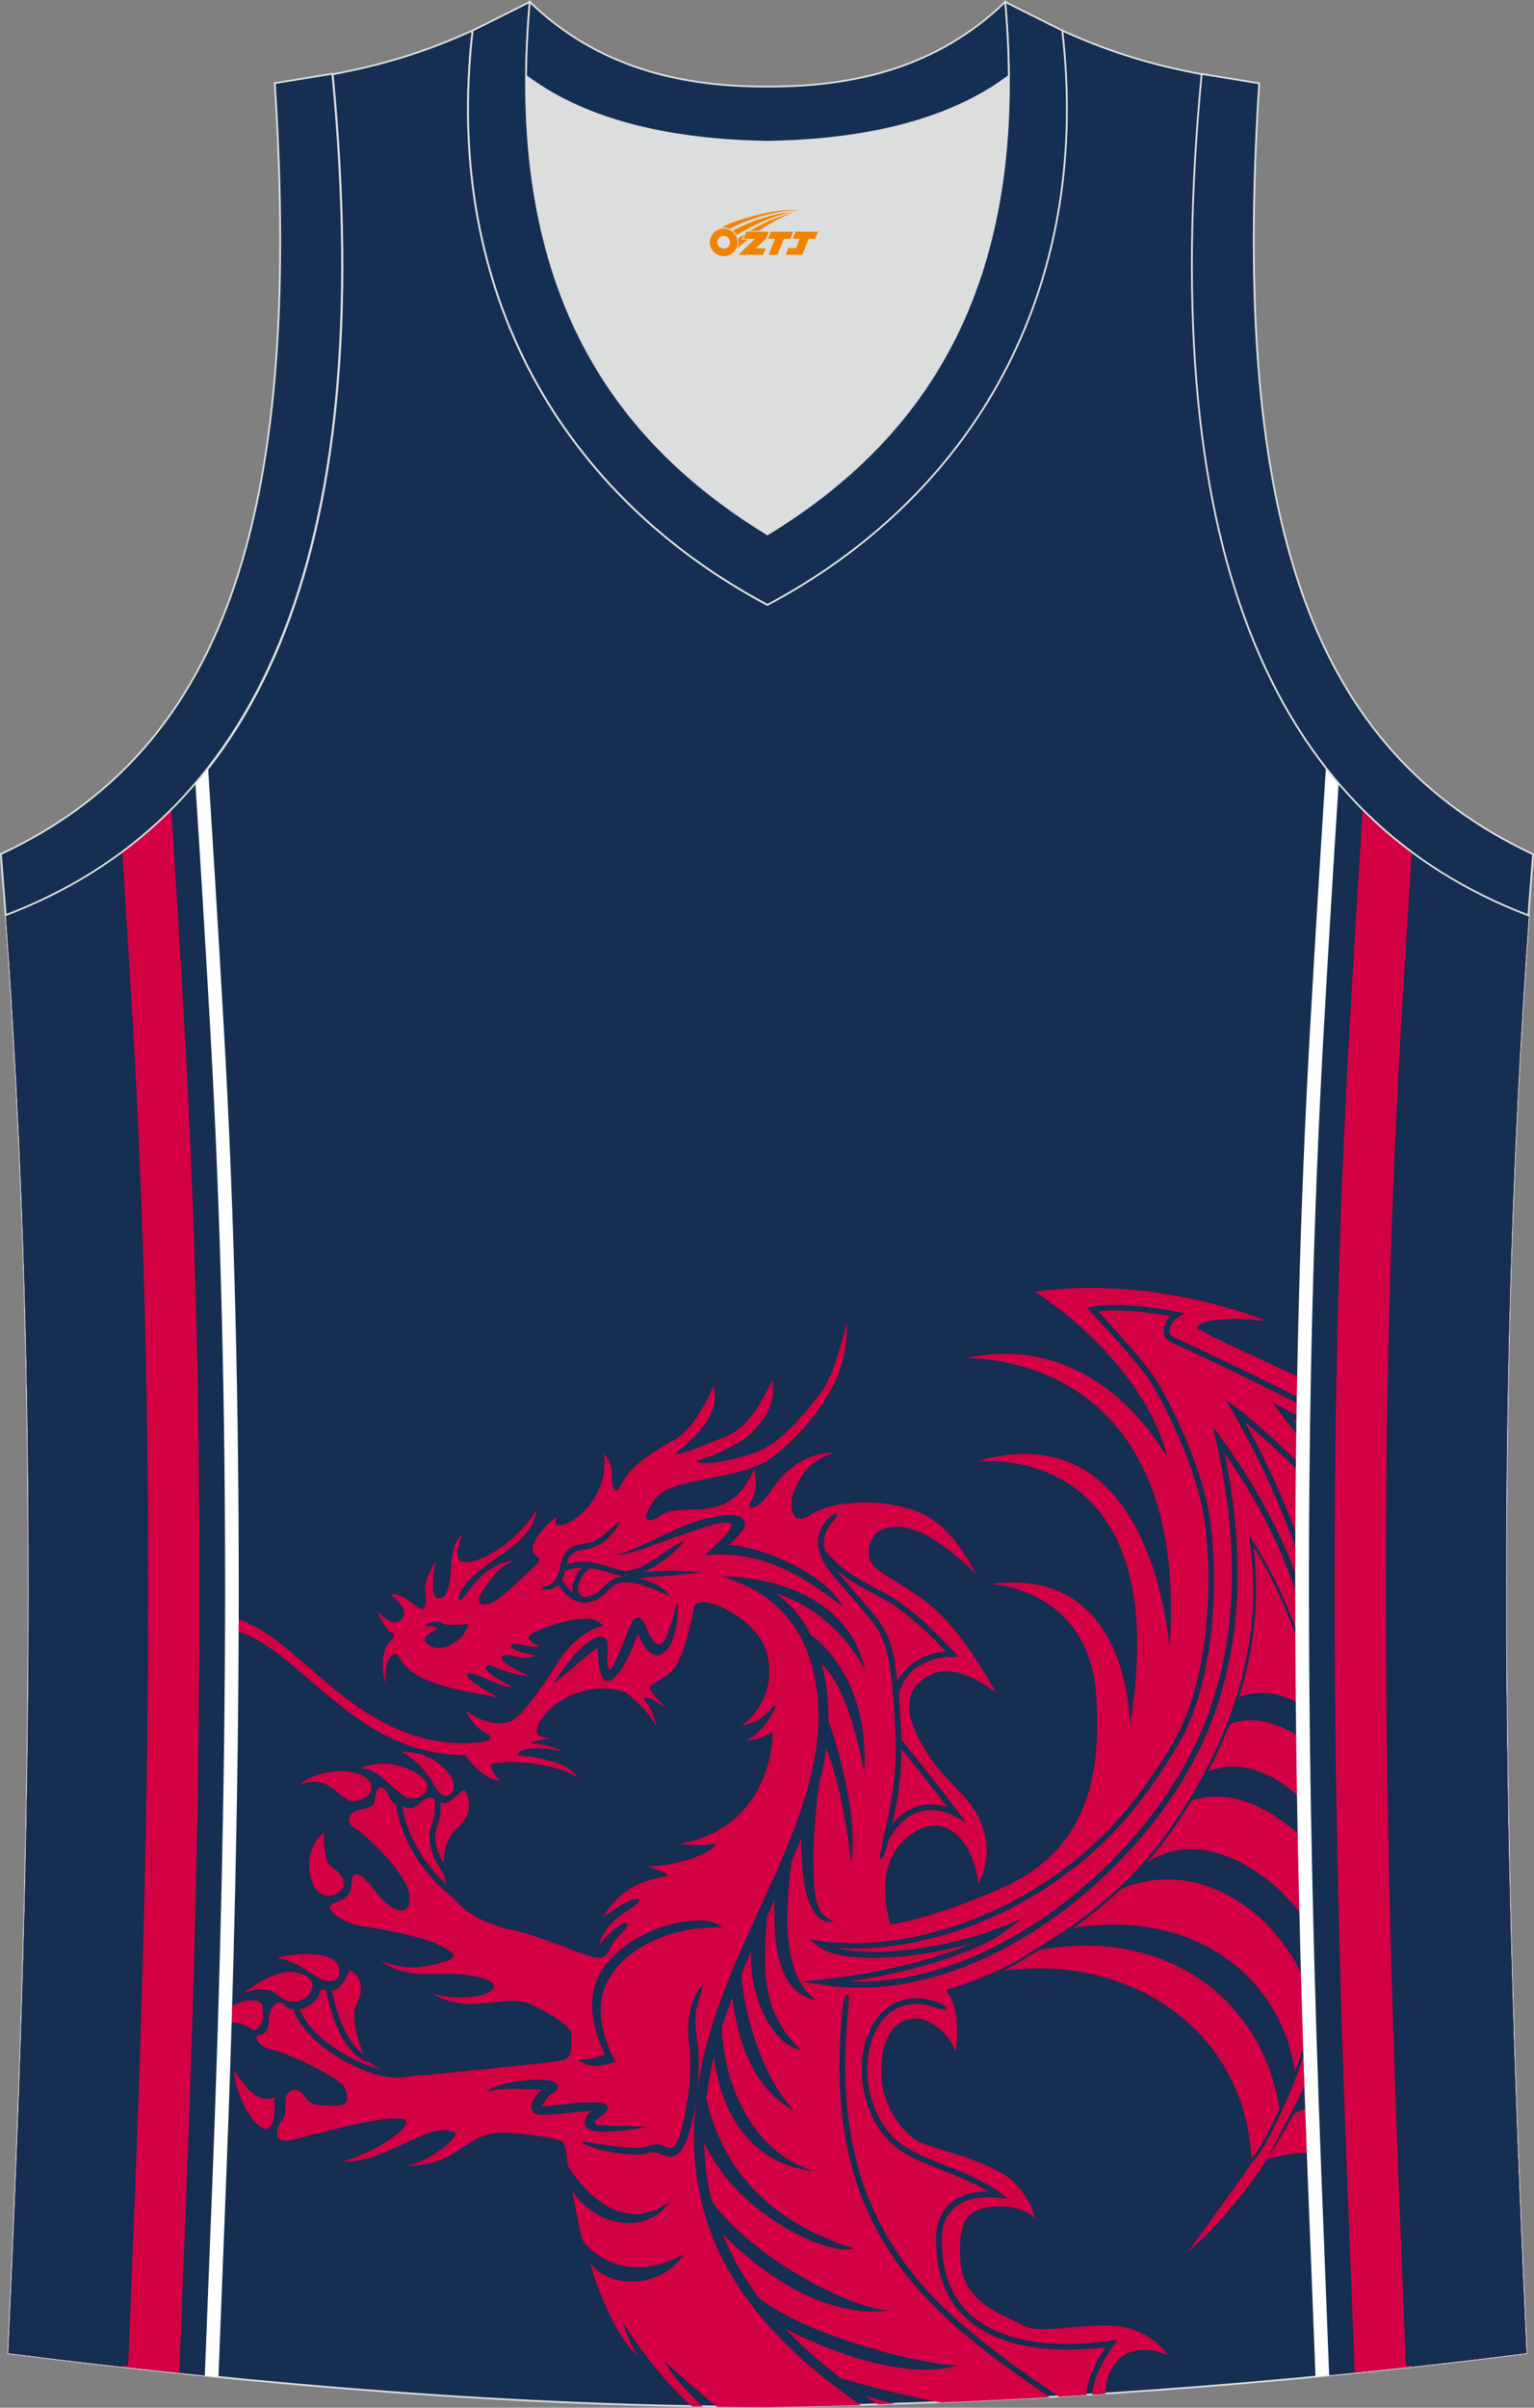 <?xml version="1.0" encoding="utf-8"?>
<!-- Generator: Adobe Illustrator 22.0.0, SVG Export Plug-In . SVG Version: 6.00 Build 0)  -->
<svg xmlns="http://www.w3.org/2000/svg" xmlns:xlink="http://www.w3.org/1999/xlink" version="1.1" id="图层_1" x="0px" y="0px" width="340.57px" height="534.36px" viewBox="0 0 340.57 534.36" enable-background="new 0 0 340.57 534.36" xml:space="preserve">
<rect x="0" y="0" width="340.57" height="534.36" fill="#808080" stroke="none"/>
<g>
	<path fill="#152E51" stroke="#DCDDDD" stroke-width="0.4" stroke-miterlimit="22.926" d="M170.34,534.16c0.02,0,0.03,0,0.05,0   H170.34L170.34,534.16L170.34,534.16z M170.39,534.16c57.65-0.83,113.48-4.91,168.48-11.91c-4.81-104.47-7.38-209.79,0.53-319.02   l-0.01,0c-54.79-20.88-83.05-77.61-72.53-186.74l0.02,0c-10.7-2.01-19.83-4.64-31.07-9.71c6.73,58.28-20.29,103.43-65.45,127.46   C125.2,110.21,98.18,65.06,104.91,6.78c-11.23,5.07-20.37,7.7-31.07,9.71l0.02,0C84.38,125.61,56.12,182.35,1.33,203.22l-0.16-2.08   c8.09,109.98,5.52,215.97,0.68,321.11C56.41,529.2,115.42,534.16,170.39,534.16z"/>
	<path fill="#D30044" d="M170.34,534.16c0.02,0,0.03,0,0.05,0H170.34L170.34,534.16L170.34,534.16z M281.22,293.19   c0,0-23.96-10.27-51.44-6.54c0,0,24.06,14.99,29.47,37.04c0,0-14.96-28.94-44.98-22.22c0,0,50.26-2.54,45.36,64.44   c0,0-3.21-53.23-42.82-41.56c0,0,44.53-5.45,34.06,58.59c0,0,0.26-35.69-31.04-31.37c0,0,21.71,0.63,23.51,24.44   c1.8,23.8-5.77,36.31-21.08,43.08c-15.31,6.77-24.54,8.05-24.54,8.05s-4.43-12.52,3.6-19.33c8.03-6.81,14.85,0.55,15.85,10.24   c0,0,3.52-5.63,0.97-12.61c-2.55-6.98-7.73-9.45-11.59-15.28c-3.86-5.83-7.16-12.73-2.3-16.9c4.86-4.17,10.21-2.48,16.83,2.35   c0,0-6.21-11.76-13.08-18.08c-6.87-6.32-14.46-8.44-15-11.76c-0.54-3.32,0.71-7.35,7.1-6.87c6.39,0.48,14.91,8.66,16.55,10.5   c0,0-4.51-10.15-12.07-13.54c-7.56-3.39-19.53-3.07-24.57,0.28c-5.04,3.35-4.52-3.39-3.9-4.72s2.09-7.08,9.23-8.97   c0,0-8.06-0.98-14.24,8.5c-2.64,4.05-5.55,4.5-4.45,2.45c0.91-1.69,1.55-3.15,0.79-7.44c-5.66,13.53-15.81,6.67-21.06,10.54   c-1.48,1.1-4.2,1.73-2.37-1.52c1.84-3.25,2.65-4.27,7.9-5.69c5.25-1.43,14.71-2.23,19.31-5.7c4.6-3.47,8.96-7.95,12.71-14.19   c3.74-6.25,4.27-12.52,4.04-15.75c0,0-2.71,11.75-5.72,15.43c-3.01,3.67-8.51,11.26-14.66,13.33c-6.15,2.08-12.18,2.96-12.94,1.86   c0,0,9.06-2.87,12.34-6.44c3.28-3.58,5.25-6.37,4.45-11.69c0,0-3.9,10.15-10.13,12.62c-6.23,2.47-11.08,4.48-11.24,3.87   c-0.15-0.62,10.74-7.15,8.31-14.95c0,0-3.79,9.21-8.53,11.81c-4.74,2.6-6.86,4.06-9.57,6.69c-2.71,2.63-2.79,5.72-3.98,4.16   c-1.19-1.56,0.67-4.64-2.21-7.7c1.59,12.8-12.96,19.33-10.42,14.06c-2.63,1.48-6.87,6.65-4.94,8.37c1.22,1.09,1.54,1.18,0.03,2.49   c-1.14,0.98-5.31,5.16-7.99,7.2c-2.42,1.85-6.45,2.4-3.29-2.19c2.84-4.12,4.31-5.38,6.83-6.25c0,0-5.74-0.1-10.65,7.25   c-1.91,2.86-2.34,1.23-1.21-0.65c4.14-6.88,15.81-9.52,16.76-18.05c-4.85,8.95-19.56,16.39-17.52,8.54   c0.38-1.48,0.7-2.26,0.97-3.02c-0.71,0.83-1.88,1.39-2.42,6.02c-0.2,1.67-0.04,8.68-3.01,8.33c-2.01-0.24-0.76-6.97-0.44-8.2   c0,0-2.87,3.83-2.31,6.94c0.32,1.77,0.25,4.89-2.1,3.03c-1.28-1.02-3.53-2.95-5.77-2.67c0,0,2.7,1.81,3.08,3.71   c0.38,1.9-1.53,2.96-3,2.28c-1.47-0.68-1.9-1.16-2.92-2.3c0.1,0.88,2.34,4.69,3.02,4.73c0.68,0.05,1.23,0.75-0.42,2.33   c-1.87,1.79-1.51,6.78-0.81,9.04c0,0-0.15-3.91,0.74-5.37c0.9-1.45,1.86-1.47,2.31-0.51c2.96,6.41,16.03,7.7,22.06,8.99   c0,0-6.37-3.35-6.85-4.61c-0.48-1.26,1.54-0.63,3.45,0.21c1.91,0.84,5.15,2.26,6.65,2.09c0,0-5.7-2.63-6.08-4.18   c-0.38-1.56,1.62-0.27,3.37,0.26c1.75,0.52,3.58,1.42,6.41,1.4c0,0-5.65-2.19-6.15-3.66c-0.5-1.47,1.68-0.9,3.97-0.44   c2.29,0.46,3.42-0.38,3.42-0.38s-5.1-1.05-5.32-1.86c-0.5-1.87,3.02,0.22,6.2-0.14c-4.3-2.13-2.08-2.85,1.27-4.2   c2.75-1.11,10.74-3.39,12.55-0.76c0,0,0.39,0.54-0.76,0.71c-1.14,0.17-5.63,2.57-8.51,7.07c-2.88,4.51-8.02,12.68-11.06,13.82   c-3.04,1.14-7.22-0.36-9.69-2.39c0.19,1.14,2.44,4.08,3.86,4.69c1.42,0.6,1.94,1.48,0.89,1.93c-1.05,0.45-7.79,1.26-14.54-0.61   c-20.24-5.6-29.42-24.61-44.11-27.26c-6.38-1.15-12.7-1.15-19.59,1.14c0,0,13.73-1.15,14.49-0.39c0.83,0.84-9.23,3.54-11.06,8.5   c0,0,5.1-5.77,13.45-6.35c17.39-1.23,28.71,28.29,56.38,28.18c0,0,3.57,5.29,7.64,5.77c0,0-2.44-2.9-1.93-3.63   c0.51-0.73,12.04-1.49,19.34,2.88c-3.3-4.72-13.44-4.75-13.41-5.1c0.03-0.35,0.62-1.3,3.65-1.42c3.03-0.13,5.01,0.6,6.24,0.66   c-1.04-0.67-4.54-1.65-6.37-1.78c-1.83-0.14,2.65-1.03,3.92-1.05c0,0-3.16-0.14-3.21-1.31c-0.19-4.22,9.12-12.36,19.63-8.98   c0,0,4.66,3.27,6.97,7.71c0,0-0.79-3.71-2.29-5.41c-1.5-1.69,0.69-1.01,1.23-0.73c0.54,0.28,3.31,2.04,3.31,2.04   s-3.91-3.67-3.77-4.65c0.14-0.99,4.5-2.1,6.23-5.51c1.73-3.4,3.25-9.88,3.49-11.89c0.55-4.57,13.56,1.86,15.92,8.69   c2.22,6.41,0.3,13.02-5.26,17.23c2.52-0.56,4.35-1.33,6.69-3.93c2.63-2.93-1.21,5.29-5.73,7.25c0,0,3.14-0.11,5.9-2.01   c0.28,2.36-1.05,21.49-20.49,24.8c1.27,0.38,5.52,0.57,7.24,0.08c1.72-0.48-0.18,1.42-3.01,2.62c-2.82,1.2-7.23,2.38-11.83,2.39   c0,0,4.86,1.15,4.61,1.98c-0.24,0.83-8.79,0.03-14.13,9.35c0,0,5.67-4.52,7.91-4.13c0,0,1.06,0.39-2.62,2.7   c-3.67,2.31-5.61,5-6.25,7.67c0,0,3.78-4.77,5.78-5s-1.22,2.71-2.31,3.93c-1.09,1.22-1.18,4.18-4.11,3.73   c-2.92-0.45-11.85-4.7-18.17-6.03c-4.24-0.89-10.05-2.9-13.28-7.05c-2.35-1.78-5.43-4.66-8.01-8.52c-2.27-3.4-4.18-7.57-4.88-12.44   c-0.75-0.27-1.08-0.6-1.77-2.14c-1.12-2.49-2.33-1.94-2.78,0.06c-0.45,1.99,0.2,2.52-3.27,3.24c-3.47,0.73-3.01,3.38-1.4,4.13   c1.6,0.75,11.27,9.4,12.11,14.63c0.84,5.23-3.54,4.62-7.31-0.37c-3.77-4.99-4.52-4.15-5.14-3.65c-0.62,0.49,0.31,3.52-1.9,4.94   c-2.21,1.43-3.93,1.15-3.15,2.51c0.78,1.35,3.71,3.35,8.17,3.91c4.46,0.56,13.13,2.56,15.15,3.6c2.02,1.04,6.61,2.77,2.14,4.03   c-4.47,1.26-8.33,2.23-14.43-0.17c6.13,4.18,11.32,2.61,16.71,2.96c16.17,1.05,6.69,7.52-5.08,4.36c8.41,5.04,15.96-0.25,21.9,2.39   c2.13,0.95,9.02,4.52,8.93,6.6c-0.08,2.08,0.47,5.15-1.69,5.74c-2.15,0.6-19.12,2.12-28.47,3.16c-1.74,0.19-3.35,0.3-4.82,0.31   c-1.69,0.38-3.9,0.71-6.69,0.14c-3.32-0.68-7.08-2.3-10.44-4.42c-4.19-2.65-7.79-6.11-9.24-9.53c-0.05-0.12-0.21-0.51-0.35-0.86   c-0.79-0.1-1.5-0.42-1.98-0.99c-0.97-1.16-3.09-0.42-3.35,2.57c-0.26,2.99-0.51,3.77-2.26,4.05c-1.74,0.28,0.23,2.85,2.9,3.31   s15.82,6.19,16.38,9c0.57,2.81,0.39,3.51-3.93,3.4c-4.32-0.11-4.32-0.87-5.7-2.58c-1.37-1.71-3.74-0.96-3.81,1.44   c-0.07,2.4,0.27,3.18-0.85,4.49c-1.12,1.31-1.74,4.08,0.32,4.36c2.06,0.28,4.95-1.06,9.25-1.96c0.96-0.2,26.25-7.13,15.49,0.98   c-4.6,3.47-9.98,5.25-11.79,5.7c10.05,0.43,18.79-9.03,25.05-6.59c1.85,0.72-5.61,6.73-10.68,7.55   c11.38-0.19,12.87-6.58,19.85-7.36c2.59-0.29,13.59,0.94,14.84,1.94c1.25,1,0.63,4.96,1.7,6.19c1.07,1.23,9.86,15.73,22.18,7.17   c-6.09,8.46-17.96,4.3-21.68-2.66c0,0,1.63,10.61,2.75,11.89c1.11,1.27,8.98,9.63,21.92,2.45c-4.42,7.3-16.43,8-20.76,1.8   c0,0,3.88,14.36,10.59,20.8c0,0-2.31-4.05-3.29-7.58c0,0,6.57,10.9,15.39,18.72l2.34,0.04c-3.15-2.96-6.52-6.59-8.58-10.17   c3.68,3.35,7.66,6.84,11.76,10.22c3.75,0.04,7.49,0.07,11.21,0.07c6.93-0.1,13.82-0.25,20.7-0.44   c-22.15-15.51-40.21-35.45-36.52-67.81c-0.1,0.73-0.21,1.44-0.34,2.13c-0.54,3.04-1.29,5.77-2.16,7.65   c-1.09,2.36-2.56,3.65-5.18,2.37c-0.52-0.26-1.68-0.78-3.01-0.29c-2.93,1.09-13.51-0.75-14.89-2.61c0.93,0.1,2.01,0.27,3.23,0.46   c3.98,0.62,9.35,1.46,11.6,0.62c2.09-0.78,3.03-0.32,3.91,0.11c0.44,0.21,0.85,0.42,1.67,0.11c0.98-0.36,2.14-4.09,2.96-8.74   c0.81-4.61,1.18-10.05,0.62-14.13c-1.23-9.07,3.14-13.39,3.15-13.4c-1.42,6.52-2.38,4.9-1.27,13.15c0.43,3.17,0.34,7.09-0.08,10.85   c0.37-2.73,0.89-5.54,1.57-8.44c2.6-11.04,7.49-21.69,12.29-32.18c8.25-18.01,16.27-35.52,11.81-53.23   c-1.28-5.07-3.32-8.7-5.53-11.32c-3.83-4.54-7.64-6.81-14.64-9.28c13.61,0.33,28.58,5.85,31.79,20.8   c-5.75-10.64-13.99-15.15-19.9-17.06c2.65,1.88,5.57,4.77,7.85,9.31c0,0,13.22,8.47,11.84,30.61c0,0-2.82-18.14-9.42-24.14   l-0.07-0.27c0.07,0.27,0.14,0.54,0.21,0.81c2.24,8.91,1.5,17.68-0.82,26.44l0.08-0.3c0,0-1.25,9.11-1.22,16.38   c0.03,7.27,0.08,12.84,4.59,13.94c0,0-5.6,2.38-6.97-10.74c-0.34-3.27-0.4-5.81-0.3-7.8l0.07-0.18c-0.72,1.86-1.49,3.72-2.29,5.59   c-0.83,7.05-3.19,24.69,5.58,30.77c-4.55-1.1-10.07-4.31-9.29-22.42l-1.38,3.01l-0.38,0.83c-0.76,12.09-1.41,20.85,7.63,29.68   c-7.45-1.61-11.93-14.45-11.04-22.12l0.1-0.24c-0.79,1.77-1.56,3.56-2.3,5.35c0.13,6.31,3.81,22.33,11.8,30.45   c-10.94-5.85-13.06-19.43-13.89-25.18c-0.82,2.18-1.59,4.38-2.29,6.58v0c0.26,11.56,6.21,27.69,20.6,31.97   c-15.95-1.77-21.26-15.59-22.37-25.56c-0.77,3.28-1.33,6.44-1.69,9.49c5.16,21.77,21.47,29.53,32.67,33.2   c-5.65,1.8-26.41-7.92-33.15-23.72c0.09,4.7,0.69,9.11,1.74,13.26c7.83,11.15,28.58,23.15,39.19,24.25   c-12.79,1.42-25.85-5.96-36.87-17.07c2.07,5.18,4.85,9.93,8.18,14.32c10.35,8.01,34.22,14.45,44.03,14.95   c-11.92,3.48-29.53-3.69-38.29-8.21c3.76,3.95,7.94,7.59,12.38,11.02c0.18,0.05,10.92,3.25,22.23,5.37   c8.08-0.32,16.12-0.71,24.14-1.16c-27.76-18.99-51.15-37.39-45.94-86.74c0.33-3.21,1.67-3.77,1.27,0.05   c-5.24,49.48,18.72,67.47,46.75,86.58c2.03-0.12,4.05-0.24,6.08-0.36c0.1-2.83,1.37-6.33,4.23-10.65c-3.16,0.4-6.43,0.6-9.64,0.54   c-6.54-0.13-12.9-1.38-17.89-4.4c-5.05-3.06-8.71-7.9-9.76-15.21c-0.23-1.61-0.34-3.35-0.3-5.22c-0.02-0.38-0.42-10.27,11.54-10.25   c-3.28-2.02-6.76-3.38-10.07-4.66c-5.13-2-9.86-3.84-13.04-7.77c-3.73-4.61-5.29-10.73-4.92-16.24c0.21-3.06,1-5.94,2.34-8.29h0   c1.37-2.4,3.3-4.26,5.75-5.21c2.36-0.92,5.2-1.01,8.45,0.07c2.34,0.77,3.55,2.56-0.23,1.26c-3.02-1.04-5.62-0.98-7.76-0.15   c-2.17,0.85-3.89,2.51-5.11,4.65l0,0c-1.25,2.19-1.99,4.89-2.18,7.75c-0.35,5.23,1.12,11.01,4.65,15.36   c2.97,3.67,7.55,5.45,12.51,7.39c4.03,1.57,8.3,3.23,12.24,6.08l1.89,1.36l-2.32-0.22c-13.1-1.25-12.47,8.8-12.47,8.82v0.05   c-0.04,1.81,0.07,3.49,0.29,5.05c1,6.88,4.43,11.43,9.16,14.3c4.79,2.9,10.93,4.1,17.26,4.22c3.63,0.07,7.31-0.21,10.85-0.72   l1.45-0.21l-0.85,1.2c-3.23,4.6-4.65,8.2-4.76,11.03c0.99-0.06,1.97-0.12,2.96-0.19c-0.08-0.38-0.1-0.78-0.05-1.21   c0.5-4.62,4.07-11.27,13.88-7.46c0,0-3.87-5.91-12.04-6.44c-8.17-0.53-16.43,1.99-20.13-0.13c-3.7-2.13-13.36-4.6-13.94-14.43   c-0.58-9.82,2.29-11.33,7.3-11.88c5.01-0.56,8.9,1.72,9.34,2.68c0,0-1.38-7.11-8.46-10.73c-7.08-3.61-14.14-4.77-17.54-6.5   c-3.4-1.73-7.72-7.85-8.12-13.72c-0.4-5.87,0.93-11.43,5.22-13.09c4.29-1.66,9.36,2.09,11.25,6.95c0,0,1.54-9.72-2.28-13.69   c0,0,3.49-0.87,8.86-3.07l3.72-1.69c2.05-0.94,5.69-3.21,8.49-4.97l0,0c0.8-0.5,1.53-0.96,2.13-1.32   c4.9-3.01,10.11-6.79,15.13-11.48c4.21-3.94,8.29-8.52,11.92-13.81c9.62-14.01,14.36-26.59,16.5-37.11   c2.15-10.51,1.71-18.97,0.98-24.76l-0.36-2.87l1.53,2.46c10.06,16.2,17.19,39.73,17.77,65.24c0.5,21.59-3.69,44.62-14.75,65.85   c-0.45,0.87-0.98,1.83-1.57,2.78c-0.6,0.96-1.26,1.89-1.98,2.68l-0.61,0.68c-0.34,0.56-0.68,1.13-1.03,1.69l-12.93,17.88   c5.96-5.24,11.47-11.59,16.39-18.8c2.29-3.5,3.77-7,5.76-10.63c3.89-7.11,7.24-14.83,9.93-22.98c3.7-11.21,6.18-23.23,7.12-35.63   c1.04-13.61,0.14-26.65-2.37-39.46c-2.51-12.82-6.64-25.43-12.06-38.2l-1.09-2.57l2.09,1.85c1.63,1.44,6.52,5.97,12.72,14.35   c6.19,8.37,13.69,20.61,20.57,37.48c4.37,10.72,8.95,23.73,12.5,38.43c-0.08-3.2-0.15-6.4-0.22-9.6c-0.94-2.87-1.83-5.61-2.68-8.27   c-7.29-22.62-12.36-38.36-30.4-63.63c-3.46-4.85-7.92-9.83-12.28-14.27c-5.21-5.3-10.27-9.81-13.34-12.37   c7.23,13.01,13.23,27.77,17.4,43.02c4.31,15.73,6.69,31.96,6.51,47.31l-0.08,6.7l-1.18-6.6c-0.72-4.01-1.39-7.96-2.04-11.79   c-4.46-26.34-8.02-47.31-25.1-71.74c2.46,11.89,3.32,22.76,2.76,32.73c-0.61,10.83-2.91,20.6-6.68,29.51   c-6.8,16.04-20.6,32.24-37.19,43.15c-14.74,9.69-31.7,15.2-47.92,12.72l-4.76-0.73l4.78-0.53c8.96-1,16.81-2.66,23.21-4.53   c3.88-1.14,7.23-2.35,9.96-3.54c-5.64,1.62-11.62,2.67-17.04,3.1c-7.85,0.61-14.55-0.12-17.4-2.41l-1.77-1.43l2.25,0.3   c11.83,1.59,25.27-0.76,37.89-6.43c12.13-5.45,23.5-13.96,31.98-24.98c5.24-6.81,8.25-12.22,8.26-12.23l0.01-0.01   c3.78-6.21,5.98-14.13,7.1-22.09c1.52-10.77,1.1-21.59,0.01-28.32c-0.78-4.84-2.51-10.18-4.49-15.11c-2.8-6.96-6.09-13.06-7.9-15.7   c-3.1-4.51-12.81-14.82-12.84-14.85l-0.79-0.84l1.13-0.22c6.86-1.32,18.97,1.12,19.01,1.13l1.64,0.33l-1.45,0.84   c-0.72,0.42-1.32,1.13-1.67,1.88c-0.17,0.38-0.28,0.77-0.3,1.14c-0.02,0.33,0.04,0.63,0.18,0.87c0.12,0.21,0.32,0.39,0.6,0.52   c6.78,3.09,16.36,7.66,24.66,11.85c6.52,3.29,12.26,6.35,15.26,8.31c12.98,8.46,24.25,17.82,34.02,28.11   c0.01-1.88,0.01-3.77,0.02-5.65c-15.69-16.36-30.05-25.64-38.54-29.99c-12.19-6.25-29.17-13.37-29.89-14.56   C265.22,293.52,270.36,291.93,281.22,293.19L281.22,293.19z M338.34,510.41c-0.34,1.81-0.71,3.63-1.11,5.46   c-0.56,2.55-1.08,4.77-1.62,6.79c1.09-0.14,2.18-0.27,3.27-0.41C338.69,518.3,338.51,514.36,338.34,510.41L338.34,510.41z    M334.61,390.04c0.05,3.35,0.1,6.7,0.16,10.05c-2.56-8.74-5.59-16.92-9.1-24.75c-6.9-15.4-15.63-29.48-26.14-43.91l-0.01-0.01   L287,315.02c11.01,5.97,19.06,10.69,26.37,16.31c6.98,5.37,13.32,11.59,20.97,20.54c0,1.84,0,3.67,0.01,5.51   c-11.36-12.98-26.54-25.61-32.4-28.85C308.27,335.52,327.38,371.7,334.61,390.04L334.61,390.04z M194.85,533.61   c-0.94-0.64-1.87-1.28-2.8-1.94c2.28,0.73,4.49,1.32,6.62,1.81C197.39,533.53,196.12,533.57,194.85,533.61L194.85,533.61z    M334.95,409.62c-0.47-1.46-0.93-2.88-1.38-4.28c-7.32-22.73-12.42-38.55-30.57-63.97c-3.51-4.92-8.01-9.95-12.41-14.43   c-7.23-7.35-14.2-13.22-16.04-14.52l-2.39-1.69l1.47,2.53c7.91,13.6,14.44,29.31,18.9,45.56c3.52,12.86,5.74,26.06,6.32,38.83   l-0.64-3.74c-4.64-27.4-8.31-49.02-27.1-74.77l-1.81-2.47l0.67,2.98c2.93,12.96,3.98,24.7,3.38,35.39   c-0.61,10.67-2.87,20.31-6.59,29.08c-6.7,15.82-20.33,31.81-36.72,42.58c-12.81,8.42-27.3,13.64-41.47,13.06   c6.74-1,12.74-2.36,17.83-3.85c8.02-2.35,13.84-5.06,16.76-7.24l3.93-2.94l-4.55,1.84c-7.27,2.94-16.05,4.81-23.68,5.41   c-5.27,0.41-9.96,0.22-13.2-0.64c11.09,0.72,23.28-1.74,34.78-6.91c12.31-5.53,23.85-14.17,32.46-25.36   c5.29-6.88,8.34-12.35,8.35-12.36c3.88-6.37,6.12-14.45,7.27-22.56c1.54-10.91,1.11-21.87,0.01-28.69   c-0.8-4.94-2.56-10.38-4.57-15.38c-2.83-7.05-6.18-13.25-8.03-15.94c-2.6-3.8-9.72-11.52-12.14-14.12   c5.3-0.65,12.95,0.52,16.01,1.06c-0.43,0.46-0.79,0.98-1.04,1.53c-0.24,0.52-0.39,1.08-0.41,1.6c-0.03,0.56,0.08,1.1,0.35,1.57   c0.25,0.43,0.64,0.8,1.17,1.04c6.76,3.08,16.32,7.64,24.61,11.83c6.48,3.27,12.18,6.31,15.13,8.24   c13.31,8.67,24.79,18.29,34.71,28.89l-0.01,3.19c-7.29-8.43-13.44-14.4-20.2-19.6c-7.94-6.11-16.7-11.14-29.13-17.82l-2.58-1.39   l1.77,2.33l14.29,18.73l0,0c10.47,14.37,19.15,28.37,26.01,43.68c4.1,9.16,7.56,18.8,10.35,29.26   C334.89,406.62,334.92,408.12,334.95,409.62L334.95,409.62z M132.09,471.32c0.31,0.71,6.2,0.25,11.46,0.78   c-0.04,0-13.32,2.57-13.66-0.53c-0.18-1.65,0.58-2.44,1.5-3.12c-3.05,0.15-9.44,1.21-11.91,0.83c-1.99-0.31-1.7-2.28-0.79-3.67   c0.39-0.6,0.94-1.25,1.51-1.82c-3.31-0.18-9.46-0.54-12.47,0.5c3.61-2.4,10.22-2.85,12.71-2.71c0.78,0.04,1.43,0.12,1.89,0.21   c1.68,0.35,1.97,1.83,0.75,2.5c-1.32,0.73-2.18,1.96-2.88,3.24c0.95-0.02,2.73-0.27,4.72-0.45c0.77-0.07,11.75-1.7,9.8,1.35   c-0.43,0.68-1.01,1.09-1.59,1.5l0,0C132.55,470.32,132.02,470.7,132.09,471.32L132.09,471.32z M134.3,455.98   c-5.21-11.1-2.58-17.66,2.3-22.27c7.91-7.47,21.1-9.22,23.66-5.83c-4.66-0.54-16.88,0.94-23.54,9.06   c-5.36,6.52-3.51,13.89-0.11,20.69c-3.83,1.1-5.44,1.35-8.45-0.52C131.63,456.94,131.6,456.92,134.3,455.98L134.3,455.98z    M188.99,413.7c0,0-1.58-16.22-5.56-25.55c0.29-2.11,0.47-4.22,0.51-6.33C183.94,381.82,190.94,401.51,188.99,413.7L188.99,413.7z    M183.84,337.06c2.04-2.01,2.88-1.3,0.66,1.14c-0.85,0.93-2.16,2.95-1.32,5.93c1.65,1.86,2.97,3.19,4.82,4.54   c1.91,1.39,4.4,2.81,8.39,4.87c7.07,3.64,15.37,13.05,15.4,13.07l0.95,1.06l-1.42,0c-0.03,0-9.74-0.11-11.79,8.41   c0.04,0.53,0.09,1.08,0.13,1.65c0.24,3.12,0.4,5.85,0.45,8.36c1.06,1.31,8.24,10.2,12.66,16.09l1.69,2.25l-2.49-1.3   c-2.08-1.09-5.2-1.99-8.31-0.87c-2.22,0.8-4.46,2.62-6.36,6.12c-1.15,4.71-2.91,6.58-1.34,0.14c1.43-5.85,2.3-10.38,2.68-14.81   c0.4-4.73,0.26-9.44-0.24-15.88c-1.06-13.92-2.43-15.48-8.3-22.17c-1.56-1.77-3.43-3.9-5.67-6.69   C179.29,342.6,182.48,338.4,183.84,337.06L183.84,337.06z M198.12,404.84c0.91-4.12,1.48-7.58,1.77-11.02   c0.16-1.86,0.23-3.73,0.23-5.69c2.09,2.6,6.64,8.27,10.21,12.94c-2.07-0.66-4.58-0.92-7.11-0.01   C201.48,401.69,199.73,402.87,198.12,404.84L198.12,404.84z M199.24,373.14c-1.09-10.2-2.82-12.18-8.2-18.31   c-1.52-1.73-3.33-3.8-5.52-6.5c0.54,0.47,1.1,0.92,1.72,1.37c1.97,1.43,4.5,2.88,8.56,4.97c5.5,2.83,11.85,9.35,14.14,11.82   C207.38,366.76,201.83,367.97,199.24,373.14L199.24,373.14z M103.99,360.43c-1.12,4.37-6.5,6.47-8.87,4.66   c-2.37-1.81,1.16-2.83,1.79-3.47s-1.91-0.71-2.71-0.86c0.72-0.76,3.26-1.12,4.13-0.46C99.2,360.97,103.99,360.43,103.99,360.43   L103.99,360.43z M161.82,342.93c6.83,0.04,22.27,6.7,25.13,13.58c-9.1-7.28-18.73-12.64-30.59-11.32c1.73-1.56,3.6-3.15,5.1-4.92   c6.35-7.52-20.87,5.44-24.47,4.85c3.27-1.13,4.61-1.71,9.09-3.84c2.14-1.01,4.31-2.04,6.21-2.83c3.39-1.39,6.71-1.98,8.97-2.19   c1.57-0.15,4.74,0.14,4.03,2.49C164.91,340.04,162.91,341.74,161.82,342.93L161.82,342.93z M142.38,359.37   c1.12,0.97,1.53,4.06,3.26,5.3c2.4,1.73,3.41-5.69,4.81-9.01c0.27,1.78-0.19,8.36-2.62,10.74c-1.49,1.46-2.83,1.09-3.99-0.09   c-0.93-0.95-1.65-2.49-2.22-3.76c-0.6,1.51-2.34,6.39-4.32,8.81c-4.34,5.3-4.52-3.11-4.56-5.67c-0.37,0.21-0.82,0.52-1.32,0.9   c-4.14,3.21-5.3,4.8-8.4,6.84c1.28-2.04,4.35-6.51,7.04-8.59c0.76-0.59,1.48-1.06,2.07-1.32c1.28-0.57,2.61-0.23,2.77,1.2   c0.13,1.15-0.41,5.63,0.46,5.84c0.63,0.15,2.69-5.03,3.94-8.2C139.79,361.17,140.7,357.92,142.38,359.37L142.38,359.37z    M129.2,347.91c-0.14,0.14-0.27,0.29-0.4,0.44l0,0.01c-0.52,0.63-1.01,1.42-1.32,2.24c-0.33,0.86-0.48,1.77-0.33,2.63   c0.01,0.08,0.03,0.17,0.05,0.25c-1.32-1.01-2.18-2.5-2.41-2.92c0.24-0.54,0.45-1.17,0.64-1.9   C126.67,348.12,127.94,347.91,129.2,347.91L129.2,347.91z M125.79,347.16c3.75-1.22,7.51-0.05,10.26,0.81   c1.26,0.39,2.29,0.71,2.89,0.67c4.58-0.32,8.61-4.85,13.07-6.75c-2.09,2.66-5.66,5.56-9.21,7.04c4.33-0.36,8.09-0.63,12.89,0.07   c-3.91,0.43-9.74,0.94-13.92,1.27c0.28,0.07,0.56,0.14,0.83,0.22c2.93,0.84,4.32,1.58,6.1,3.69c-2.69-1.06-3.97-1.76-6.45-2.47   c-1.38-0.4-2.86-0.63-4.18-0.48c-1.39,0.15-2.22,0.97-3.1,1.83h0c-1.06,1.04-2.19,2.14-4.33,2.57c-3.33,0.66-5.71-2.4-6.64-3.86   c-1.32,1.06-2.4,1.23-4.15,0.85c0.96-0.45,2.72-0.97,3.28-1.73c0.45-0.61,0.81-1.55,1.1-2.82c0.33-1.43,0.65-2.64,1.42-3.61   c0.79-0.99,2.01-1.65,4.09-1.88c3.37-0.38,5.29-3.01,7.9-5.09c-1.43,3.26-3.97,5.93-7.76,6.35c-1.7,0.19-2.66,0.68-3.24,1.41   C126.26,345.74,126.01,346.4,125.79,347.16L125.79,347.16z M138.55,349.91c-0.2,0.01-0.41,0.02-0.6,0.04   c-1.83,0.2-2.8,1.16-3.85,2.18l0,0c-0.93,0.91-1.91,1.87-3.69,2.23c-0.4,0.08-0.79,0.08-1.17,0.03c-0.39-0.39-0.79-0.98-0.86-1.39   c-0.1-0.61,0.01-1.29,0.27-1.95c0.26-0.69,0.67-1.35,1.11-1.89c0.49-0.59,0.99-1.01,1.35-1.12c1.67,0.23,3.24,0.72,4.56,1.13   c1.13,0.35,2.1,0.65,2.87,0.72L138.55,349.91L138.55,349.91z M99.12,418.23c-1.72-1.6-3.58-3.65-5.24-6.12   c-2.09-3.12-3.85-6.91-4.59-11.3c0.23,0.08,0.47,0.18,0.75,0.29c2.57,1.07,3.7-2.44,5.68-2.15c0.31,0.05,0.56,0.09,0.76,0.13   c0.12,1.03,0.29,3.71-0.7,6.13c-0.67,1.63-0.55,3.54,0.04,5.45c0.56,1.85,1.57,3.7,2.73,5.28   C98.67,416.75,98.86,417.51,99.12,418.23L99.12,418.23z M98.45,413.47c-0.59-1.02-1.09-2.11-1.42-3.19   c-0.51-1.65-0.62-3.28-0.08-4.6c0.88-2.16,0.94-4.49,0.86-5.91c0.11,0.1,0.25,0.2,0.45,0.33c1,0.65,3-1.48,3.96-2.34   c1.74-1.57,2.04,2.64,1.83,3.81C103.18,406.29,98.87,405.12,98.45,413.47L98.45,413.47z M84.44,459.27   c-2.92-0.73-6.13-2.19-9.05-4.03c-4.16-2.63-7.69-6.05-8.9-9.35c2.08-0.31,4.26-1.84,4.61-4.15c0,0,0.13-0.22,1.22-0.16   c0.07,0.31,0.16,0.68,0.19,0.81c2.49,11.35,6.79,14.22,8.26,14.88c0.21,0.1,0.98,0.34,1.49,0.5   C82.89,458.38,83.62,458.87,84.44,459.27L84.44,459.27z M80.79,455.87c-1.54-0.9-4.96-3.98-7.12-14.14   c2.18,0.17,3.95-4.52,3.95-4.52c3.14,1.6,2.77,5.1,1.92,6.63c-0.84,1.53-1.6,3.81,0.34,9.94   C80.13,454.55,80.43,455.25,80.79,455.87L80.79,455.87z M60.92,465.4c0,0,0.59,6.8-1.75,7.06c-2.34,0.26-6.61-6.26-7.28-13.06   C53.82,462.15,56.89,467.34,60.92,465.4L60.92,465.4z M58.11,444.79c0,0,1.43,4.76-1.71,5.79c-6.16-3.5-7.74-1.07-12.96,0.87   C45.35,449.2,54.85,441.27,58.11,444.79L58.11,444.79z M65.77,444.22c-4.65,0.49-3.86-4.67-11.6-1.89c0,0,6.72-5.57,11.43-4.6   C72.18,439.09,68.81,443.9,65.77,444.22L65.77,444.22z M71.62,439.43c-3.28-1.65-5.55-4.1-10.05-4.88   c2.19-0.88,12.83-2.1,13.68,2.16C76.1,440.96,71.62,439.43,71.62,439.43L71.62,439.43z M78.92,399.71   c-3.84,0.43-4.88-6.28-12.34-3.63c3.01-2.98,10.88-4.09,14.47-1.66C84.04,396.45,81.98,399.37,78.92,399.71L78.92,399.71z    M89.55,398.53c-4.17-3.08-5.81-6.23-9.79-5.99c0,0,4.48-2.33,10.04-0.26C99.69,395.96,92.66,400.82,89.55,398.53L89.55,398.53z    M98.17,398.4c-1.53-0.76-3.18-6.7-9.05-9.56c0,0,6.12-0.68,10.5,4.7C102,396.47,100.17,399.4,98.17,398.4L98.17,398.4z    M71.94,406.72c0,0-0.37,6.43,1.81,7.77c2.18,1.35,4.35,4.16,0.66,5.91c-3.69,1.75-6.15-2.86-5.72-7.4   C69.11,408.47,71.94,406.72,71.94,406.72z"/>
	<path fill="#D30044" d="M327.88,523.61c-4.74-23.81-19.36-52.82-46.67-44.32c2.11-3.2,4.1-6.57,5.95-10.07   c26.01-13.89,46.56,23.57,49.88,44.45c-0.63,3.01-1.34,6.04-2.13,9.09C332.57,523.04,330.23,523.33,327.88,523.61L327.88,523.61z    M337.6,493.24c-0.35-8.37-0.67-16.75-0.98-25.14c-8.54-14.76-24.42-32.85-40.42-20.01l0.07-0.21c-1.96,5.91-4.28,11.58-6.89,16.98   C315.22,454.14,330.46,471.03,337.6,493.24L337.6,493.24z M336.13,453.68c-8.85-11.79-26.03-20.02-38.49-10.11   c1.72-5.73,3.11-11.64,4.15-17.69l-0.1,0.59c7.37-13.08,26.92-0.49,33.8,5.76C335.68,439.39,335.9,446.54,336.13,453.68   L336.13,453.68z M302.83,418.88c6.22-9.26,24.09-4.39,31.56,3.79c-1.38-5.62-2.91-10.99-4.52-16.07   c-6.09-9.23-23.01-12.46-25.9-4.72l0-0.27c-0.02,3.35-0.16,6.73-0.42,10.15C303.36,414.15,303.12,416.52,302.83,418.88   L302.83,418.88z M303.91,396.57l-0.04-1.19C303.89,395.78,303.9,396.18,303.91,396.57L303.91,396.57z M303.87,395.28   c-0.78-21.1-6.15-41.09-14.81-61.48c3.23,2.85,19.41,17.96,33.12,51.6c1.52,3.74,3.08,7.77,4.6,12.04   c-0.08-0.08-12.52-11.56-22.92-2.48L303.87,395.28z"/>
	<path fill="#D30044" d="M277.82,479.08c-1.48-28.93-27.32-45.5-55.06-41.69c1.92-0.88,5.17-2.88,7.87-4.57   c26.43-5.07,49.32,9.32,53.44,35.22v0c-0.88,1.92-1.8,3.81-2.79,5.7C280.38,475.48,279.22,477.54,277.82,479.08L277.82,479.08z    M238.35,427.85c26.63-4.21,45.97,10.64,49.15,31.93c1.63-4.35,3-8.74,4.14-13.15c-3.19-18.44-23.42-35.64-42.62-27.43   C245.5,422.51,241.89,425.37,238.35,427.85L238.35,427.85z M254.48,413.53c13.9-9.87,33.96,5.39,39.72,20.75   c1.01-6.28,1.57-12.54,1.74-18.73c-0.01-0.01-14.74-21.35-31.38-15.95l0.31-0.52c-1.28,2.13-2.67,4.29-4.18,6.49   C258.74,408.44,256.65,411.09,254.48,413.53L254.48,413.53z M265.67,397.75c0.22-0.37,0.43-0.75,0.65-1.12   C266.1,397,265.89,397.38,265.67,397.75L265.67,397.75z M266.37,396.52c0.23-0.41,0.46-0.81,0.68-1.22   C266.83,395.71,266.6,396.12,266.37,396.52L266.37,396.52z M267.77,394c2.1-3.91,3.82-7.68,5.23-11.29   c8.67-3.65,18.43,4.48,21.41,7.26c0.81,5.53,1.33,11.23,1.52,17.04c-4.28-5.02-14.48-18.74-27.68-13.91L267.77,394L267.77,394z    M275.07,376.82l0.06-0.19c10.29-3.87,17.82,5.46,17.93,5.6c-3.06-15.08-8.31-28.54-14.77-38.95   C279.21,350.62,279.66,362.22,275.07,376.82z"/>
	<path fill="#D30044" d="M338.68,522.27l0.17-0.63l0.03,0.6L338.68,522.27L338.68,522.27z M334.61,390.04   c-0.15-10.86-0.24-21.75-0.27-32.67c-11.36-12.98-26.54-25.61-32.4-28.85C308.27,335.52,327.38,371.7,334.61,390.04z"/>
	<path fill="#152E51" d="M334.59,388.28c-3.3-8.1-8.57-19.09-13.98-29.54c-5.9-11.38-12-22.11-15.95-27.75   c4.26,2.97,10.54,8.12,16.99,14.2c4.35,4.1,8.77,8.61,12.7,13.15l0-1.93c-3.71-4.2-7.8-8.35-11.83-12.14   c-8.29-7.81-16.33-14.13-20.26-16.31l-3.31-1.83l2.54,2.81c3.47,3.84,10.86,16.62,18,30.38c6.14,11.83,12.08,24.37,15.16,32.54   L334.59,388.28L334.59,388.28z M338,522.36l0.87-0.11l-0.12-2.72C338.5,520.48,338.25,521.43,338,522.36z"/>
	<path fill="#FFFFFF" d="M292.07,527.47l-0.07-1.68c-0.56-14.36-1.13-28.72-1.68-43.08c-3.27-84.83-4.27-169.84,0.55-254.63   c1.09-19.24,2.27-38.46,3.5-57.69c11.85,15.22,27,25.96,45.02,32.83l0.01,0c-7.9,109.24-5.34,214.55-0.53,319.02   C323.35,524.23,307.75,525.97,292.07,527.47z"/>
	<path fill="#152E51" d="M295.1,527.18l-0.06-1.51c-0.57-14.36-1.13-28.72-1.68-43.08c-3.26-84.73-4.26-169.64,0.55-254.34   c1.03-18.14,2.13-36.27,3.29-54.41c11.4,13.4,25.58,23.04,42.2,29.38l0.01,0c-7.9,109.24-5.34,214.55-0.53,319.02   C324.35,524.1,309.76,525.74,295.1,527.18z"/>
	<path fill="#D30043" d="M300.77,526.61l-0.05-1.16c-0.56-14.36-1.13-28.72-1.68-43.08c-3.26-84.57-4.26-169.27,0.55-253.8   c0.93-16.3,1.91-32.62,2.94-48.93c10.39,10.43,22.74,18.2,36.86,23.58l0.01,0c-7.9,109.24-5.34,214.55-0.53,319.02   C326.22,523.86,313.52,525.32,300.77,526.61z"/>
	<path fill="#152E51" d="M310.42,481.94c-3.25-84.31-4.25-168.43,0.54-252.72c0.05-0.85,1.21-20.05,2.45-40.14   c7.83,5.84,16.51,10.53,25.99,14.14l0.01,0c-7.9,109.24-5.34,214.55-0.53,319.02c-8.43,1.07-16.87,2.08-25.34,3.01   c-0.61-0.2-1.1-0.29-1.43-0.26C311.38,506.64,310.57,485.81,310.42,481.94z"/>
	<path fill="#FFFFFF" d="M48.5,527.55l0.07-1.76c0.56-14.36,1.13-28.72,1.68-43.08c3.27-84.83,4.26-169.84-0.56-254.63   c-1.09-19.18-2.26-38.35-3.48-57.51c-11.83,15.12-26.93,25.81-44.88,32.65l-0.16-2.08c8.09,109.98,5.52,215.97,0.68,321.11   C17.11,524.19,32.72,525.98,48.5,527.55z"/>
	<path fill="#152E51" d="M45.47,527.25l0.06-1.57c0.56-14.36,1.13-28.72,1.69-43.08c3.26-84.73,4.26-169.64-0.55-254.34   c-1.03-18.08-2.12-36.17-3.28-54.24c-11.37,13.31-25.5,22.9-42.06,29.21l-0.16-2.08c8.09,109.98,5.52,215.97,0.68,321.11   C16.13,524.07,30.73,525.75,45.47,527.25z"/>
	<path fill="#D30043" d="M39.8,526.66l0.05-1.21c0.56-14.36,1.13-28.72,1.68-43.08c3.26-84.57,4.26-169.27-0.55-253.8   c-0.92-16.25-1.9-32.52-2.93-48.79c-10.36,10.36-22.66,18.08-36.72,23.44l-0.16-2.08c8.09,109.98,5.52,215.97,0.68,321.11   C14.3,523.84,26.98,525.32,39.8,526.66z"/>
	<path fill="#152E51" d="M30.15,481.94c3.25-84.31,4.25-168.43-0.54-252.72c-0.05-0.85-1.2-19.98-2.44-40.03   c-7.79,5.79-16.42,10.44-25.84,14.03l-0.16-2.08c8.09,109.98,5.52,215.97,0.68,321.11c8.29,1.06,16.69,2.07,25.15,3.02   c0.63-0.2,1.13-0.3,1.46-0.27C29.19,506.64,30,485.81,30.15,481.94z"/>
	<path fill="#DCDDDD" d="M170.39,31.46c26.58-0.42,43.13-6.73,53.54-14.56c0.02-0.06,0.03-0.12,0.05-0.18   c0.48,51.91-21.22,82.11-53.59,101.88c-32.37-19.76-54.07-49.97-53.59-101.88c0.02,0.06,0.03,0.12,0.05,0.18   C127.27,24.73,143.81,31.04,170.39,31.46z"/>
	<path fill="#152E52" stroke="#DCDDDD" stroke-width="0.4" stroke-miterlimit="22.926" d="M1.25,203.11   C56.04,182.23,84.3,125.5,73.78,16.37l-12.77,2.08c6.33,98.14-12.07,148.24-60.81,171.1L1.25,203.11z"/>
	<path fill="#152E53" stroke="#DCDDDD" stroke-width="0.4" stroke-miterlimit="22.926" d="M117.62,0.43   c-5.55,62.03,17.15,96.41,52.77,118.16c35.62-21.75,58.32-56.13,52.77-118.16l12.68,6.34c6.73,58.28-20.29,103.43-65.45,127.46   c-45.16-24.02-72.18-69.17-65.45-127.46L117.62,0.43z"/>
	<path fill="#152E52" stroke="#DCDDDD" stroke-width="0.4" stroke-miterlimit="22.926" d="M339.32,203.15   c-54.79-20.88-83.05-77.61-72.53-186.74l12.77,2.08c-6.33,98.14,12.07,148.24,60.81,171.1L339.32,203.15z"/>
	<path fill="#152E53" stroke="#DCDDDD" stroke-width="0.4" stroke-miterlimit="22.926" d="M117.62,0.43   c14.89,14.36,33.08,18.84,52.77,18.79c19.7,0.05,37.88-4.42,52.77-18.79c0.51,5.65,0.77,11.07,0.82,16.27   c-0.02,0.06-0.04,0.13-0.05,0.19c-10.42,7.83-26.97,14.15-53.54,14.57c-26.57-0.42-43.12-6.73-53.54-14.56   c-0.02-0.06-0.04-0.13-0.06-0.19C116.85,11.5,117.11,6.08,117.62,0.43z"/>
	
</g>
<g id="图层_x0020_1">
	<path fill="#F08300" d="M157.78,54.81c0.416,1.136,1.472,1.984,2.752,2.032c0.144,0,0.304,0,0.448-0.016h0.016   c0.016,0,0.064,0,0.128-0.016c0.032,0,0.048-0.016,0.08-0.016c0.064-0.016,0.144-0.032,0.224-0.048c0.016,0,0.016,0,0.032,0   c0.192-0.048,0.4-0.112,0.576-0.208c0.192-0.096,0.4-0.224,0.608-0.384c0.672-0.56,1.104-1.408,1.104-2.352   c0-0.224-0.032-0.448-0.08-0.672l0,0C163.62,52.93,163.57,52.76,163.49,52.58C163.02,51.49,161.94,50.73,160.67,50.73C158.98,50.73,157.6,52.1,157.6,53.8C157.6,54.15,157.66,54.49,157.78,54.81L157.78,54.81L157.78,54.81z M162.08,53.83L162.08,53.83C162.05,54.61,161.39,55.21,160.61,55.17C159.82,55.14,159.23,54.49,159.26,53.7c0.032-0.784,0.688-1.376,1.472-1.344   C161.5,52.39,162.11,53.06,162.08,53.83L162.08,53.83z"/>
	<polygon fill="#F08300" points="176.11,51.41 ,175.47,53 ,174.03,53 ,172.61,56.55 ,170.66,56.55 ,172.06,53 ,170.48,53    ,171.12,51.41"/>
	<path fill="#F08300" d="M178.08,46.68c-1.008-0.096-3.024-0.144-5.056,0.112c-2.416,0.304-5.152,0.912-7.616,1.664   C163.36,49.06,161.49,49.78,160.14,50.55C160.34,50.52,160.53,50.5,160.72,50.5c0.48,0,0.944,0.112,1.36,0.288   C166.18,48.47,173.38,46.42,178.08,46.68L178.08,46.68L178.08,46.68z"/>
	<path fill="#F08300" d="M163.55,52.15c4-2.368,8.88-4.672,13.488-5.248c-4.608,0.288-10.224,2-14.288,4.304   C163.07,51.46,163.34,51.78,163.55,52.15C163.55,52.15,163.55,52.15,163.55,52.15z"/>
	<polygon fill="#F08300" points="181.6,51.41 ,180.98,53 ,179.52,53 ,178.11,56.55 ,177.65,56.55 ,176.14,56.55 ,174.45,56.55    ,175.04,55.05 ,176.75,55.05 ,177.57,53 ,175.98,53 ,176.62,51.41"/>
	<polygon fill="#F08300" points="170.69,51.41 ,170.05,53 ,167.76,55.11 ,170.02,55.11 ,169.44,56.55 ,163.95,56.55 ,167.62,53    ,165.04,53 ,165.68,51.41"/>
	<path fill="#F08300" d="M175.97,47.27c-3.376,0.752-6.464,2.192-9.424,3.952h1.888C170.86,49.65,173.2,48.22,175.97,47.27z    M165.17,52.09C164.54,52.47,164.48,52.52,163.87,52.93c0.064,0.256,0.112,0.544,0.112,0.816c0,0.496-0.112,0.976-0.32,1.392   c0.176-0.16,0.32-0.304,0.432-0.4c0.272-0.24,0.768-0.64,1.6-1.296l0.32-0.256H164.69l0,0L165.17,52.09L165.17,52.09L165.17,52.09z"/>
</g>
</svg>